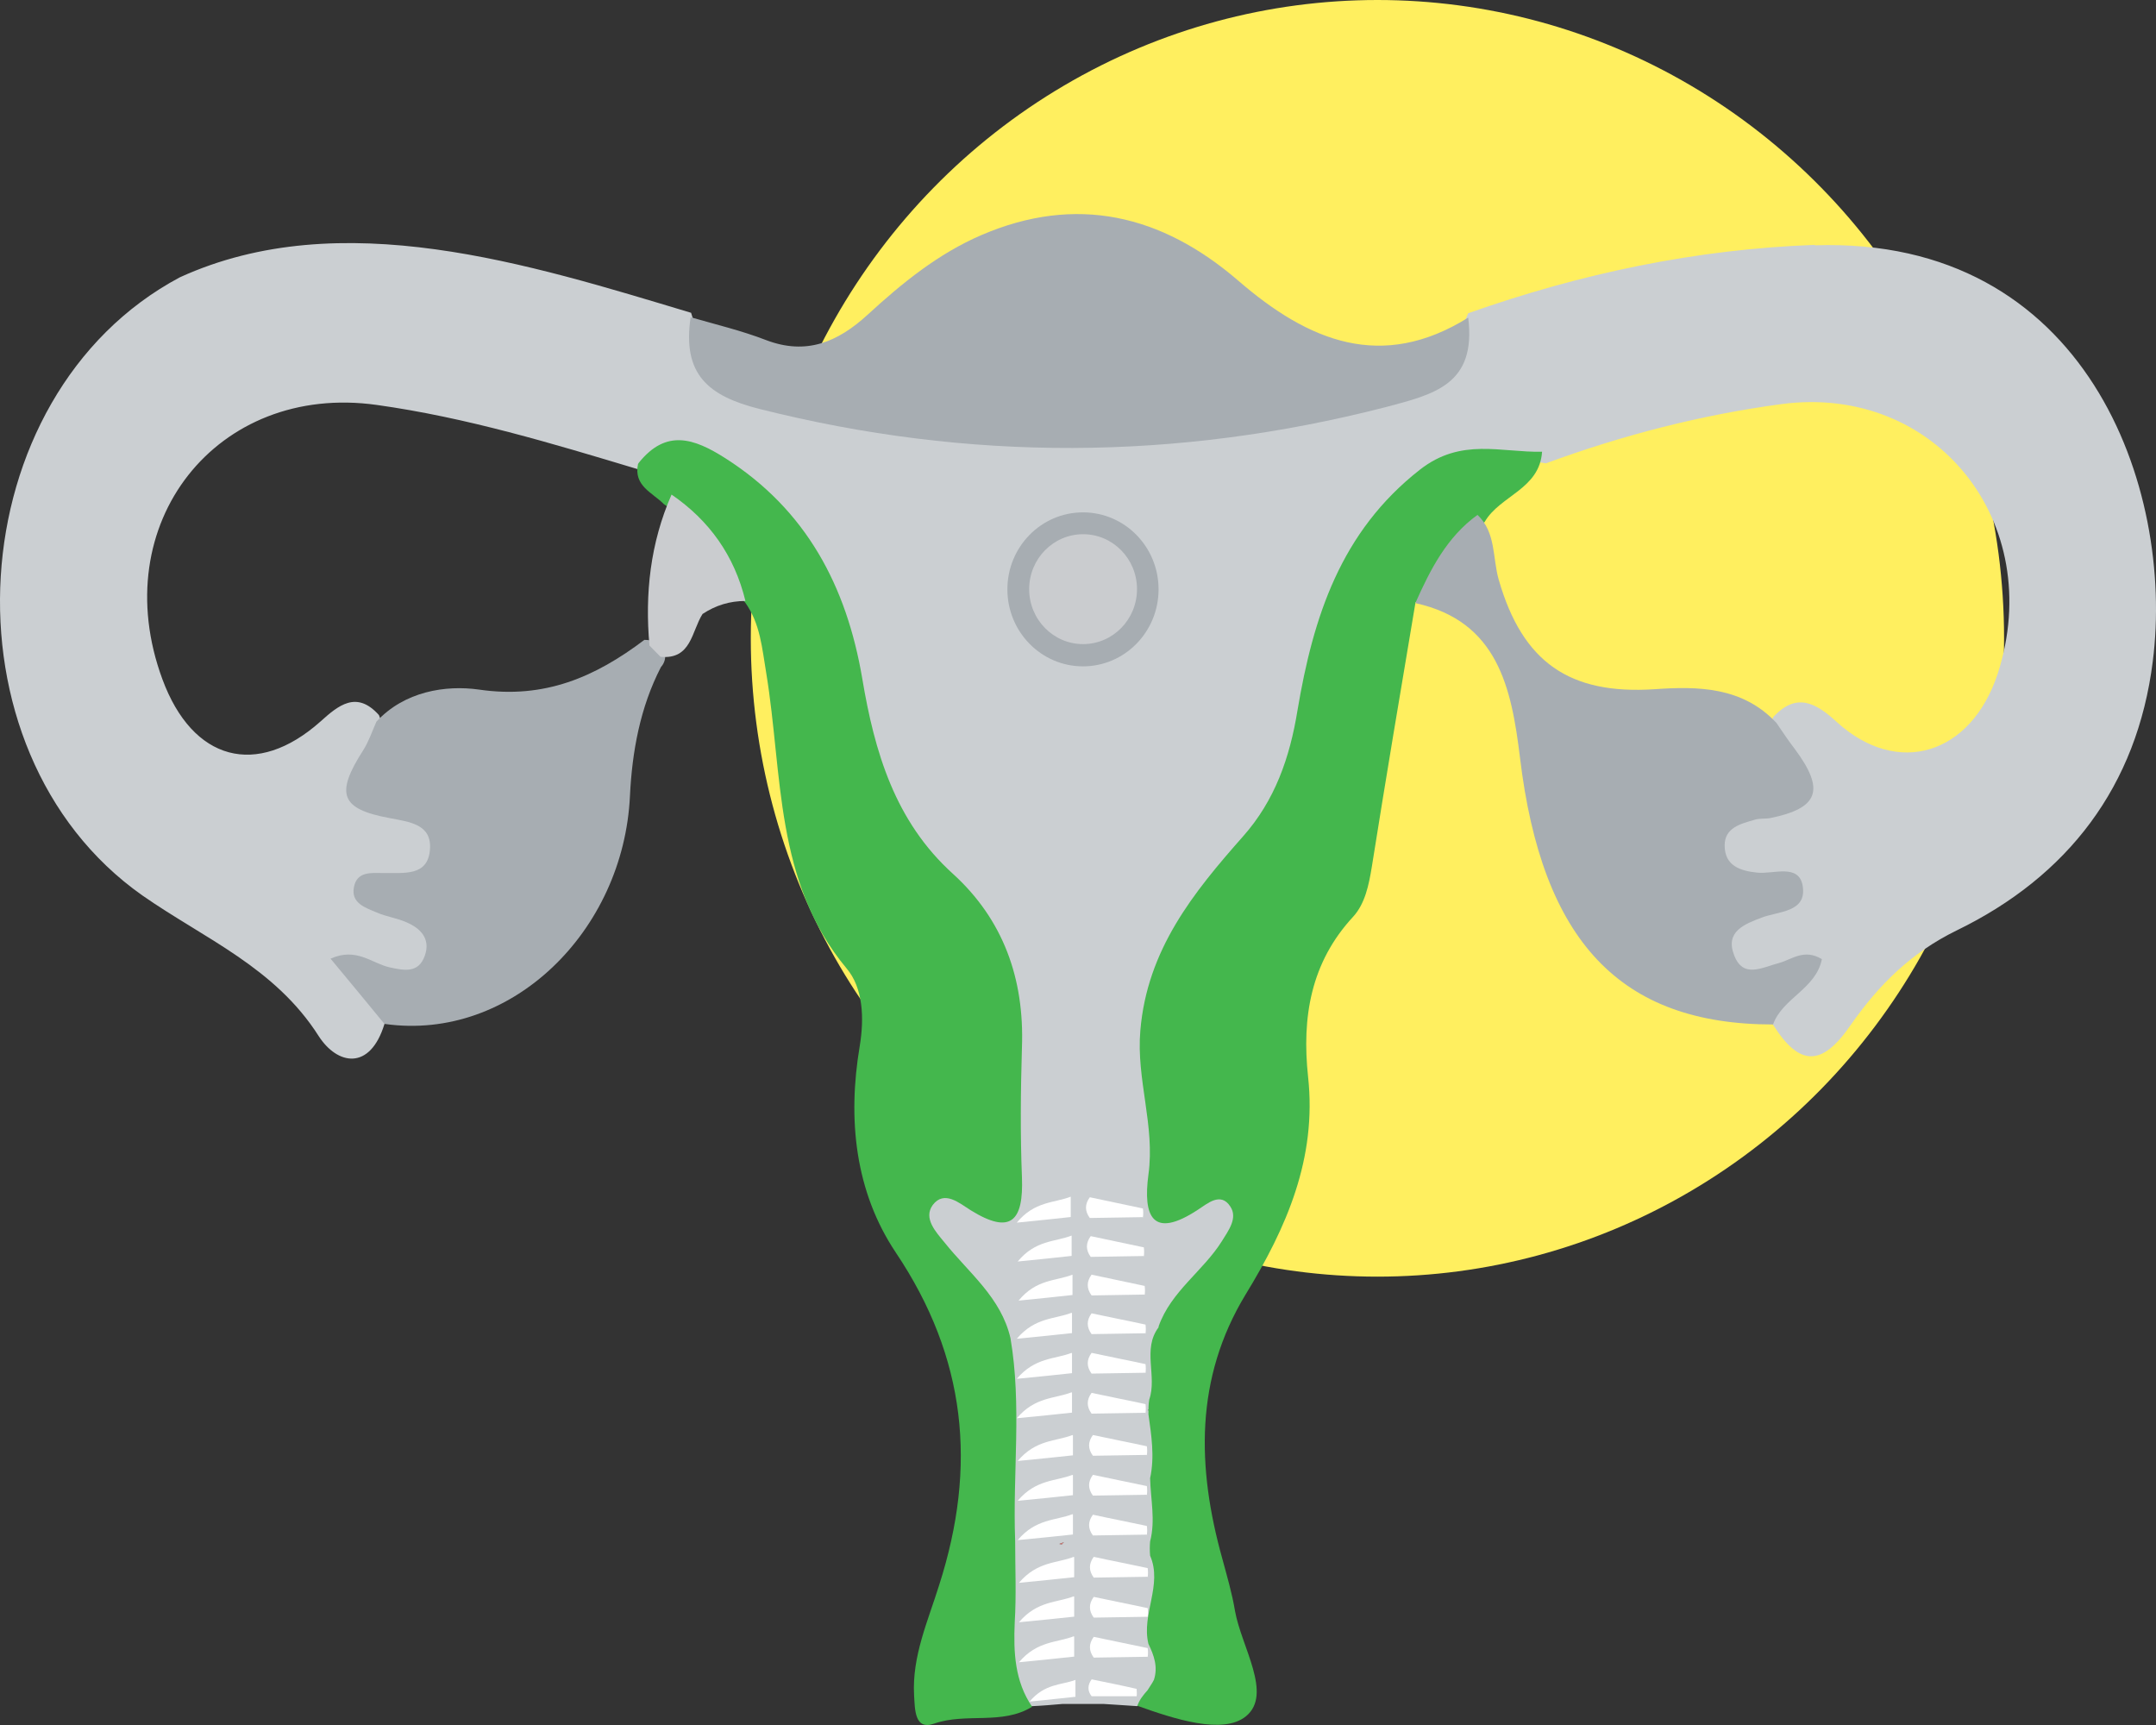 <svg width="60" height="48" viewBox="0 0 60 48" fill="none" xmlns="http://www.w3.org/2000/svg">
<rect x="0" y="0" width="60" height="48" fill="#333333" stroke="none"/>
<ellipse cx="38.333" cy="17.762" rx="17.439" ry="17.762" fill="#FFEF5F"/>
<path d="M50.503 6.814C47.194 6.934 43.991 7.609 40.859 8.716C40.269 10.184 39.039 10.57 37.645 10.883C32.528 12.002 27.446 12.086 22.329 10.967C20.923 10.666 19.682 10.293 19.233 8.704C14.742 7.356 9.483 5.671 5.004 7.717C-1.165 11.003 -1.768 20.885 3.964 24.918C5.689 26.121 7.651 26.916 8.868 28.829C9.388 29.636 10.298 29.805 10.7 28.492C10.972 27.927 10.287 27.662 10.263 27.168C10.913 27.156 11.716 27.602 12.047 26.699C12.473 25.543 11.232 25.399 10.617 24.797C11.409 24.556 12.213 24.532 12.236 23.593C12.248 23.028 11.847 22.643 11.35 22.546C10.097 22.294 10.027 21.619 10.558 20.62C10.688 20.404 10.641 20.139 10.546 19.898C9.92 19.2 9.412 19.633 8.916 20.079C7.143 21.655 5.358 21.174 4.519 18.899C2.924 14.578 6.032 10.642 10.487 11.268C12.981 11.617 15.368 12.339 17.767 13.061C18.819 12.483 19.682 12.832 20.58 13.531C22.234 14.807 23.168 16.54 23.511 18.55C23.948 21.03 24.716 23.256 26.607 25.002C28.604 26.88 27.907 29.937 28.025 32.416C28.049 34.439 26.477 32.368 25.744 33.367C25.413 33.861 25.685 34.367 26.004 34.74C26.725 35.57 27.292 36.545 28.096 37.316C27.529 39.157 27.942 41.071 27.86 42.937C27.848 43.731 27.848 44.538 27.848 45.332C28.049 46.09 27.162 47.306 28.734 47.475C29.018 47.463 29.29 47.438 29.573 47.414H30.708C31.027 47.438 31.334 47.45 31.641 47.475C31.854 47.366 32.043 47.258 32.256 47.15C32.232 47.15 32.197 47.126 32.173 47.114C32.209 47.053 32.232 46.993 32.256 46.933V47.15C32.67 46.644 32.705 46.151 32.256 45.645V45.705C32.221 45.633 32.185 45.573 32.15 45.501C31.949 44.658 33.06 43.791 32.221 42.937C32.232 42.937 32.256 42.937 32.268 42.937C32.729 42.335 32.339 41.733 32.268 41.143C32.729 40.517 32.386 39.916 32.232 39.314C32.138 39.278 32.043 39.253 31.937 39.241C32.031 39.193 32.126 39.145 32.221 39.073C32.776 38.423 32.315 37.773 32.244 37.123C32.28 37.111 32.303 37.099 32.327 37.087C33.107 36.316 33.887 35.534 34.359 34.547C34.667 33.933 34.726 32.982 33.745 33.235C32.291 33.62 32.291 32.886 32.35 31.887C32.197 29.744 31.736 27.265 33.308 25.555C35.222 23.413 36.546 21.066 36.853 18.141C37.468 15.095 39.725 12.327 43.022 12.893C45.149 12.11 47.336 11.545 49.581 11.244C53.859 10.678 56.955 14.53 55.596 18.743C54.852 21.006 52.807 21.631 51.117 20.091C50.538 19.561 49.995 19.248 49.345 19.958C49.297 20.103 49.238 20.283 49.321 20.392C50.136 21.571 50.03 22.342 48.482 22.631C48.045 22.715 47.702 23.064 47.714 23.593C47.737 24.111 48.068 24.376 48.505 24.556C48.777 24.677 49.179 24.544 49.345 24.954C48.695 25.411 47.69 25.604 48.021 26.675C48.316 27.614 49.144 27.18 49.794 27.192C49.794 27.698 49.12 27.951 49.345 28.517C50.066 29.66 50.692 29.708 51.507 28.517C52.299 27.385 53.197 26.506 54.45 25.892C57.546 24.388 59.472 21.884 59.91 18.406C60.524 13.579 58.066 6.573 50.503 6.826V6.814ZM29.479 42.961C29.479 42.961 29.561 42.937 29.609 42.913C29.585 42.937 29.561 42.949 29.55 42.973C29.526 42.973 29.502 42.961 29.479 42.961Z" fill="#CBCFD2"/>
<path d="M29.608 42.913C29.608 42.913 29.561 42.949 29.549 42.973C29.526 42.973 29.502 42.961 29.479 42.961C29.526 42.949 29.561 42.937 29.608 42.913Z" fill="#ED817A"/>
<path d="M32.243 36.909C32.586 35.934 33.484 35.368 34.004 34.537C34.181 34.248 34.453 33.899 34.24 33.574C33.969 33.153 33.59 33.502 33.342 33.659C32.066 34.501 31.806 33.839 31.96 32.684C32.149 31.323 31.617 30.035 31.735 28.675C31.924 26.424 33.212 24.836 34.595 23.271C35.481 22.272 35.895 21.08 36.108 19.768C36.545 17.18 37.301 14.797 39.523 13.063C40.669 12.173 41.768 12.594 42.915 12.57C42.844 13.617 41.745 13.786 41.319 14.52C40.563 15.158 40.232 16.193 39.393 16.759C38.979 19.214 38.566 21.67 38.176 24.125C38.093 24.631 37.987 25.149 37.656 25.51C36.474 26.786 36.226 28.314 36.403 29.963C36.651 32.238 35.8 34.164 34.666 36.018C33.248 38.353 33.307 40.833 34.016 43.372C34.146 43.854 34.288 44.335 34.37 44.829C34.548 45.828 35.422 47.14 34.678 47.754C34.04 48.283 32.657 47.826 31.652 47.465C31.711 47.296 31.818 47.164 31.936 47.032C31.995 46.935 32.066 46.839 32.113 46.743C32.231 46.382 32.113 46.057 31.96 45.744C31.759 44.913 32.361 44.107 32.007 43.288C31.995 43.156 31.995 43.023 32.007 42.891C32.16 42.301 32.019 41.711 32.007 41.133C32.137 40.532 32.042 39.942 31.96 39.352C31.96 39.208 31.96 39.075 31.983 38.943C32.208 38.293 31.782 37.547 32.243 36.933V36.909Z" fill="#44B74D"/>
<path d="M17.78 12.874C18.536 11.936 19.305 12.188 20.191 12.754C22.436 14.187 23.559 16.305 23.996 18.881C24.339 20.927 24.906 22.853 26.513 24.309C27.92 25.585 28.511 27.235 28.44 29.148C28.404 30.352 28.392 31.556 28.44 32.759C28.487 33.975 28.133 34.372 27.01 33.674C26.703 33.482 26.277 33.108 25.958 33.53C25.686 33.903 26.052 34.288 26.289 34.577C26.962 35.42 27.861 36.106 28.121 37.237C28.44 39.103 28.18 40.993 28.251 42.87C28.251 43.629 28.286 44.387 28.239 45.145C28.203 45.976 28.239 46.782 28.723 47.492C27.884 48.01 26.892 47.649 25.994 47.962C25.45 48.155 25.462 47.565 25.438 47.167C25.379 46.084 25.828 45.097 26.135 44.11C27.199 40.8 26.892 37.779 24.93 34.854C23.795 33.157 23.583 31.146 23.925 29.112C24.055 28.33 24.02 27.487 23.559 26.946C21.55 24.538 21.786 21.541 21.325 18.736C21.207 18.038 21.16 17.352 20.735 16.762C19.884 15.932 19.505 14.704 18.477 14.03C18.158 13.705 17.626 13.524 17.756 12.911L17.78 12.874Z" fill="#44B74D"/>
<path d="M40.858 8.827C41.095 10.705 39.913 10.97 38.554 11.331C32.74 12.823 26.961 12.847 21.134 11.379C19.705 11.018 18.984 10.416 19.22 8.827C19.929 9.032 20.638 9.2 21.324 9.465C22.434 9.886 23.309 9.525 24.148 8.755C25.105 7.876 26.11 7.058 27.315 6.54C29.951 5.408 32.326 5.974 34.453 7.804C36.427 9.513 38.459 10.332 40.858 8.839V8.827Z" fill="#A7ADB2"/>
<path d="M39.393 16.771C39.806 15.844 40.267 14.941 41.118 14.327C41.638 14.821 41.532 15.519 41.709 16.133C42.371 18.432 43.682 19.334 46.046 19.178C47.252 19.094 48.492 19.106 49.438 20.117C49.603 20.358 49.769 20.61 49.946 20.839C50.797 21.983 50.62 22.488 49.261 22.765C49.119 22.789 48.965 22.765 48.823 22.813C48.445 22.922 47.996 23.03 47.996 23.523C47.996 24.089 48.421 24.233 48.906 24.282C49.355 24.33 50.076 24.017 50.17 24.667C50.277 25.389 49.497 25.353 49.024 25.534C48.551 25.714 48.008 25.919 48.256 26.569C48.504 27.243 49.036 26.918 49.509 26.797C49.863 26.701 50.206 26.388 50.702 26.689C50.537 27.52 49.603 27.772 49.343 28.507C45.089 28.507 42.914 26.195 42.3 21.08C42.063 19.142 41.685 17.288 39.393 16.783V16.771Z" fill="#A7ADB2"/>
<path d="M10.7 28.493C10.216 27.904 9.731 27.314 9.199 26.676C9.92 26.351 10.346 26.808 10.842 26.917C11.232 27.001 11.646 27.097 11.823 26.592C11.988 26.122 11.705 25.833 11.315 25.665C11.043 25.544 10.747 25.508 10.476 25.388C10.168 25.256 9.766 25.135 9.849 24.69C9.932 24.232 10.346 24.293 10.688 24.293C11.22 24.28 11.905 24.401 11.965 23.643C12.024 22.932 11.397 22.872 10.842 22.764C9.471 22.511 9.329 22.09 10.109 20.874C10.263 20.633 10.357 20.345 10.476 20.08C11.255 19.237 12.402 19.056 13.335 19.189C15.155 19.454 16.562 18.84 17.933 17.805C18.181 17.805 18.382 17.889 18.5 18.13C18.535 18.298 18.5 18.443 18.393 18.563C17.814 19.682 17.59 20.922 17.531 22.15C17.354 25.905 14.234 28.987 10.712 28.493H10.7Z" fill="#A7ADB2"/>
<path d="M18.381 18.276C18.275 18.167 18.181 18.071 18.074 17.963C17.944 16.518 18.098 15.11 18.689 13.762C19.741 14.484 20.438 15.459 20.745 16.723C20.308 16.723 19.918 16.843 19.552 17.084C19.244 17.565 19.244 18.36 18.381 18.276Z" fill="#CACCCF"/>
<path d="M31.89 39.312L30.378 39.336C30.236 39.143 30.236 38.95 30.378 38.758C30.874 38.866 31.382 38.962 31.879 39.071C31.89 39.155 31.89 39.239 31.879 39.324L31.89 39.312Z" fill="white"/>
<path d="M29.833 38.754C29.833 38.935 29.833 39.127 29.833 39.308C29.384 39.356 28.935 39.404 28.297 39.464C28.805 38.863 29.36 38.923 29.821 38.742L29.833 38.754Z" fill="white"/>
<path d="M31.89 38.198L30.378 38.222C30.236 38.03 30.236 37.837 30.378 37.645C30.874 37.753 31.382 37.849 31.879 37.958C31.89 38.042 31.89 38.126 31.879 38.21L31.89 38.198Z" fill="white"/>
<path d="M29.833 37.657C29.833 37.837 29.833 38.03 29.833 38.21C29.384 38.258 28.935 38.307 28.297 38.367C28.805 37.765 29.36 37.825 29.821 37.645L29.833 37.657Z" fill="white"/>
<path d="M31.89 37.099L30.378 37.123C30.236 36.93 30.236 36.737 30.378 36.545C30.874 36.653 31.382 36.749 31.879 36.858C31.89 36.942 31.89 37.026 31.879 37.111L31.89 37.099Z" fill="white"/>
<path d="M29.833 36.541C29.833 36.722 29.833 36.914 29.833 37.095C29.384 37.143 28.935 37.191 28.297 37.252C28.805 36.65 29.36 36.71 29.821 36.529L29.833 36.541Z" fill="white"/>
<path d="M31.867 36.022L30.378 36.047C30.236 35.854 30.236 35.661 30.378 35.469C30.874 35.577 31.359 35.673 31.855 35.782C31.867 35.866 31.867 35.95 31.855 36.035L31.867 36.022Z" fill="white"/>
<path d="M29.847 35.481C29.847 35.661 29.847 35.854 29.847 36.035C29.409 36.083 28.96 36.131 28.346 36.191C28.842 35.589 29.386 35.649 29.847 35.469V35.481Z" fill="white"/>
<path d="M31.843 34.95L30.354 34.974C30.213 34.782 30.213 34.589 30.354 34.397C30.851 34.505 31.335 34.601 31.832 34.709C31.843 34.794 31.843 34.878 31.832 34.962L31.843 34.95Z" fill="white"/>
<path d="M29.823 34.393C29.823 34.573 29.823 34.766 29.823 34.947C29.386 34.995 28.937 35.043 28.322 35.103C28.819 34.501 29.362 34.561 29.823 34.381V34.393Z" fill="white"/>
<path d="M31.818 33.868L30.329 33.892C30.187 33.7 30.187 33.507 30.329 33.315C30.825 33.423 31.31 33.519 31.806 33.627C31.818 33.712 31.818 33.796 31.806 33.88L31.818 33.868Z" fill="white"/>
<path d="M29.798 33.311C29.798 33.491 29.798 33.684 29.798 33.865C29.36 33.913 28.911 33.961 28.297 34.021C28.793 33.419 29.337 33.479 29.798 33.299V33.311Z" fill="white"/>
<path d="M31.928 42.702L30.415 42.726C30.273 42.534 30.273 42.341 30.415 42.148C30.911 42.257 31.419 42.353 31.916 42.461C31.928 42.546 31.928 42.63 31.916 42.714L31.928 42.702Z" fill="white"/>
<path d="M29.859 42.145C29.859 42.325 29.859 42.518 29.859 42.699C29.41 42.747 28.96 42.795 28.322 42.855C28.83 42.253 29.386 42.313 29.847 42.133L29.859 42.145Z" fill="white"/>
<path d="M31.928 41.593L30.415 41.617C30.273 41.424 30.273 41.232 30.415 41.039C30.911 41.147 31.419 41.244 31.916 41.352C31.928 41.436 31.928 41.52 31.916 41.605L31.928 41.593Z" fill="white"/>
<path d="M29.859 41.051C29.859 41.232 29.859 41.424 29.859 41.605C29.41 41.653 28.96 41.701 28.322 41.761C28.83 41.159 29.386 41.22 29.847 41.039L29.859 41.051Z" fill="white"/>
<path d="M31.928 40.484L30.415 40.508C30.273 40.316 30.273 40.123 30.415 39.931C30.911 40.039 31.419 40.135 31.916 40.244C31.928 40.328 31.928 40.412 31.916 40.496L31.928 40.484Z" fill="white"/>
<path d="M29.859 39.943C29.859 40.123 29.859 40.316 29.859 40.496C29.41 40.544 28.96 40.593 28.322 40.653C28.83 40.051 29.386 40.111 29.847 39.931L29.859 39.943Z" fill="white"/>
<path d="M31.951 46.101L30.438 46.125C30.297 45.932 30.297 45.739 30.438 45.547C30.935 45.655 31.443 45.752 31.939 45.86C31.951 45.944 31.951 46.028 31.939 46.113L31.951 46.101Z" fill="white"/>
<path d="M29.894 45.543C29.894 45.724 29.894 45.916 29.894 46.097C29.445 46.145 28.996 46.193 28.357 46.254C28.866 45.652 29.421 45.712 29.882 45.531L29.894 45.543Z" fill="white"/>
<path d="M31.656 47.2H30.38C30.262 47.056 30.262 46.887 30.38 46.73C30.793 46.815 31.219 46.899 31.632 46.995C31.632 47.068 31.644 47.128 31.632 47.2H31.656Z" fill="white"/>
<path d="M29.929 46.746C29.929 46.903 29.929 47.059 29.929 47.215C29.55 47.252 29.172 47.3 28.652 47.348C29.078 46.842 29.539 46.891 29.929 46.746Z" fill="white"/>
<path d="M31.951 44.988L30.438 45.012C30.297 44.82 30.297 44.627 30.438 44.435C30.935 44.543 31.443 44.639 31.939 44.748C31.951 44.832 31.951 44.916 31.939 45L31.951 44.988Z" fill="white"/>
<path d="M29.894 44.431C29.894 44.611 29.894 44.804 29.894 44.985C29.445 45.033 28.996 45.081 28.357 45.141C28.866 44.539 29.421 44.599 29.882 44.419L29.894 44.431Z" fill="white"/>
<path d="M31.951 43.875L30.438 43.899C30.297 43.706 30.297 43.514 30.438 43.321C30.935 43.43 31.443 43.526 31.939 43.634C31.951 43.718 31.951 43.803 31.939 43.887L31.951 43.875Z" fill="white"/>
<path d="M29.894 43.333C29.894 43.514 29.894 43.706 29.894 43.887C29.445 43.935 28.996 43.983 28.357 44.044C28.866 43.442 29.421 43.502 29.882 43.321L29.894 43.333Z" fill="white"/>
<path d="M30.139 18.542C31.3 18.542 32.242 17.583 32.242 16.399C32.242 15.216 31.3 14.257 30.139 14.257C28.977 14.257 28.035 15.216 28.035 16.399C28.035 17.583 28.977 18.542 30.139 18.542Z" fill="#A7ADB2"/>
<path d="M30.142 17.923C30.97 17.923 31.642 17.238 31.642 16.394C31.642 15.55 30.97 14.865 30.142 14.865C29.313 14.865 28.641 15.55 28.641 16.394C28.641 17.238 29.313 17.923 30.142 17.923Z" fill="#CACCCF"/>
</svg>
